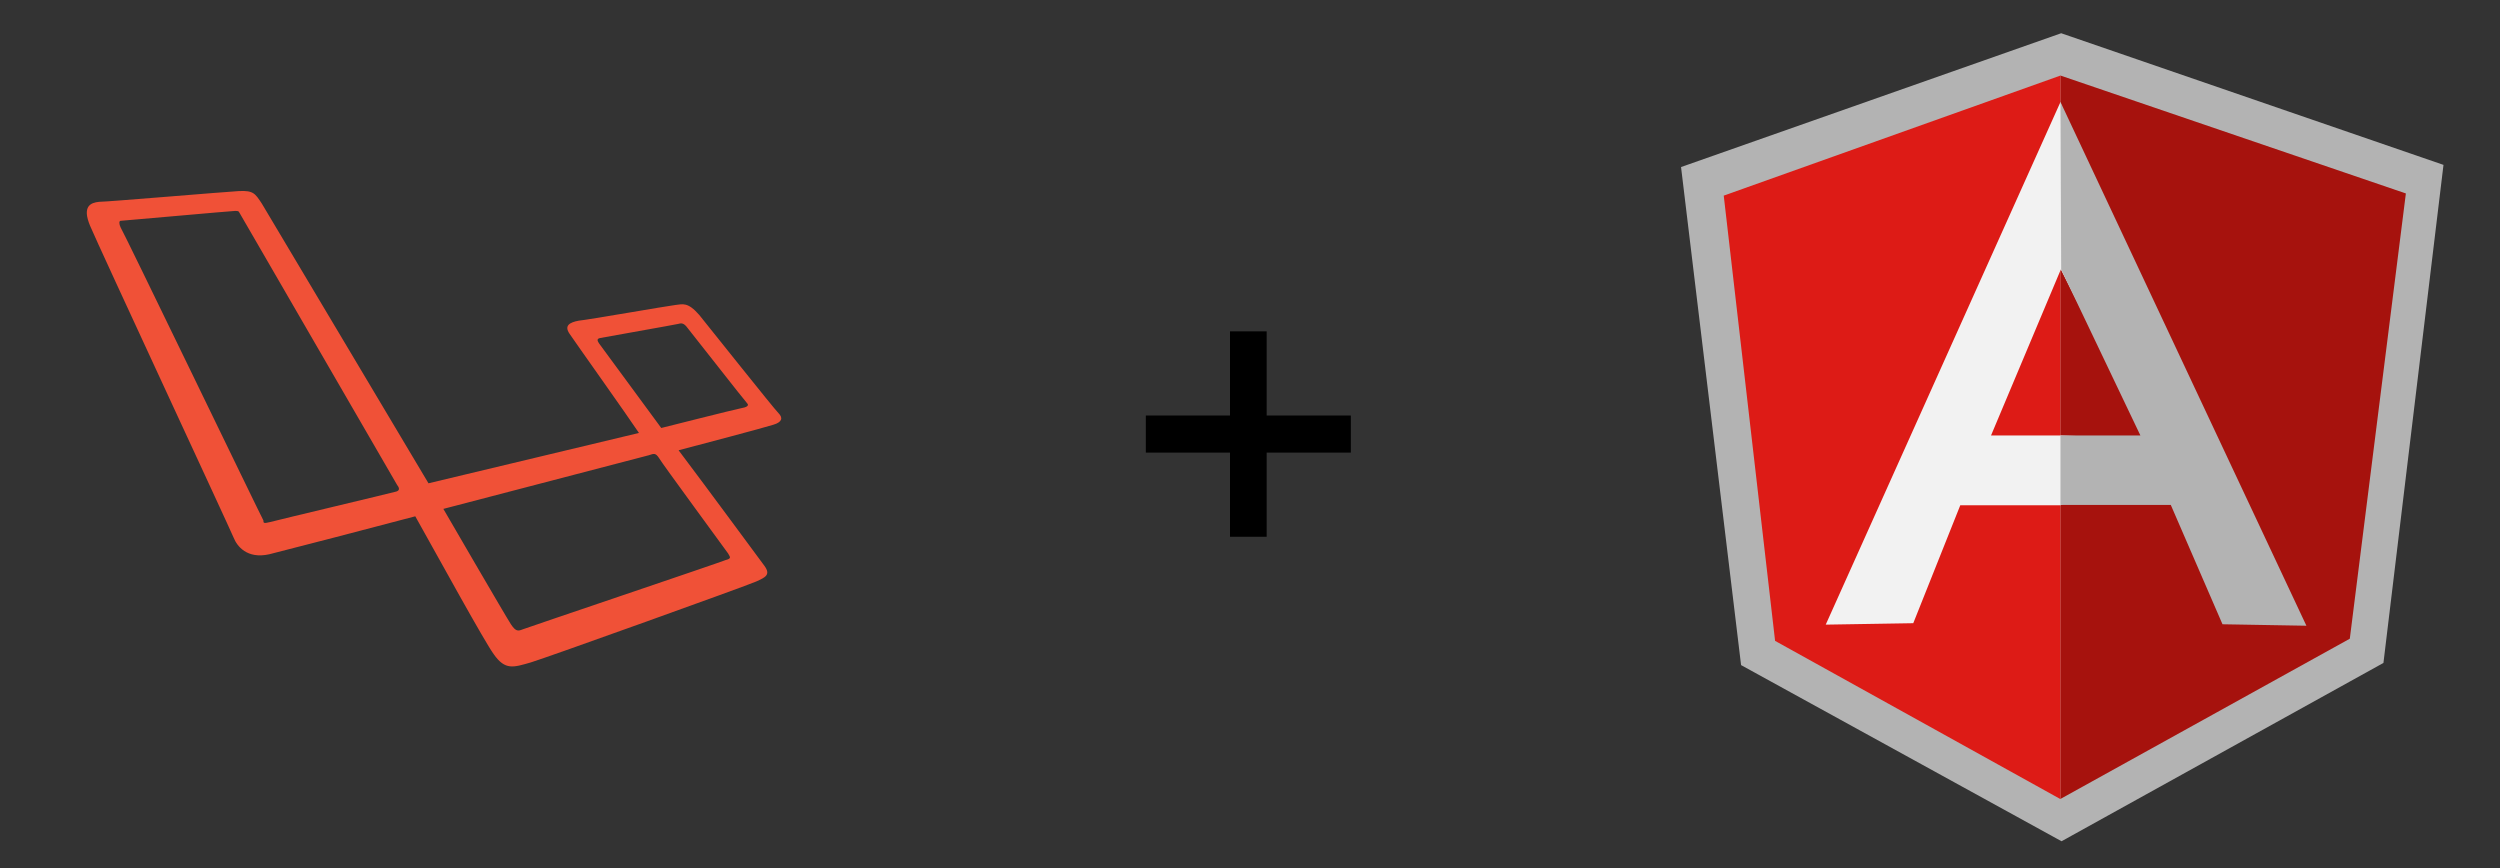 <svg width="144" height="50" viewBox="0 0 144 50" fill="none" xmlns="http://www.w3.org/2000/svg">
<rect x="0" y="0" width="144" height="50" fill="#333333" stroke="none"/>
<path d="M44.84 23.796C44.554 23.511 40.893 18.899 40.275 18.139C39.61 17.378 39.324 17.521 38.897 17.568C38.469 17.616 33.857 18.424 33.334 18.471C32.811 18.567 32.478 18.757 32.811 19.232C33.096 19.66 36.139 23.939 36.804 24.938L24.681 27.838L15.077 11.72C14.696 11.15 14.601 10.96 13.745 11.007C12.89 11.055 6.186 11.625 5.71 11.625C5.235 11.673 4.712 11.863 5.188 13.004C5.663 14.145 13.27 30.5 13.46 30.976C13.65 31.451 14.221 32.212 15.505 31.927C16.836 31.594 21.4 30.405 23.92 29.739C25.251 32.117 27.914 36.966 28.437 37.679C29.102 38.63 29.578 38.44 30.576 38.155C31.384 37.917 43.033 33.733 43.556 33.495C44.079 33.258 44.412 33.115 44.031 32.592C43.746 32.212 40.703 28.075 39.087 25.936C40.18 25.651 44.126 24.605 44.554 24.462C45.03 24.319 45.125 24.082 44.84 23.796ZM22.826 28.313C22.684 28.361 15.885 29.977 15.552 30.072C15.172 30.167 15.172 30.12 15.172 29.977C15.077 29.835 7.089 13.289 6.947 13.099C6.852 12.909 6.852 12.719 6.947 12.719C7.042 12.719 13.365 12.148 13.555 12.148C13.793 12.148 13.745 12.196 13.841 12.338C13.841 12.338 22.731 27.695 22.874 27.933C23.064 28.171 22.969 28.266 22.826 28.313ZM41.939 31.879C42.034 32.069 42.177 32.164 41.797 32.259C41.464 32.402 30.338 36.158 30.101 36.253C29.863 36.348 29.72 36.396 29.435 35.968C29.15 35.54 25.537 29.312 25.537 29.312L37.375 26.221C37.66 26.126 37.755 26.079 37.946 26.364C38.136 26.697 41.844 31.736 41.939 31.879ZM42.7 23.511C42.415 23.559 38.088 24.652 38.088 24.652L34.522 19.803C34.427 19.66 34.332 19.517 34.57 19.47C34.808 19.422 38.849 18.709 39.039 18.662C39.229 18.614 39.372 18.567 39.61 18.899C39.847 19.185 42.89 23.083 43.033 23.226C43.175 23.369 42.985 23.464 42.7 23.511Z" fill="#F05137"/>
<path d="M77.808 26.07H72.96V30.918H70.848V26.07H66V23.934H70.848V19.086H72.96V23.934H77.808V26.07Z" fill="black"/>
<path d="M100.286 38.31L118.745 48.456L137.286 38.185L140.745 9.497L118.724 1.914L96.828 9.622L100.286 38.31Z" fill="#B3B3B3"/>
<path d="M118.683 46.018L135.349 36.789L138.578 11.143L118.683 4.352V46.018Z" fill="#A6120D"/>
<path d="M118.683 46.018V4.352L99.287 11.268L102.245 36.914L118.662 46.018H118.683Z" fill="#DD1B16"/>
<path d="M124.162 26.542L118.683 29.104H112.912L110.204 35.896L105.162 35.979L118.683 5.875L124.162 26.542ZM123.62 25.25L118.704 15.521L114.683 25.083H118.683L123.641 25.25H123.62Z" fill="#F2F2F2"/>
<path d="M123.287 25.083H118.683V29.083H125.037L128.016 35.958L132.849 36.042L118.683 5.875L118.724 15.521L123.287 25.083Z" fill="#B3B3B3"/>
</svg>
